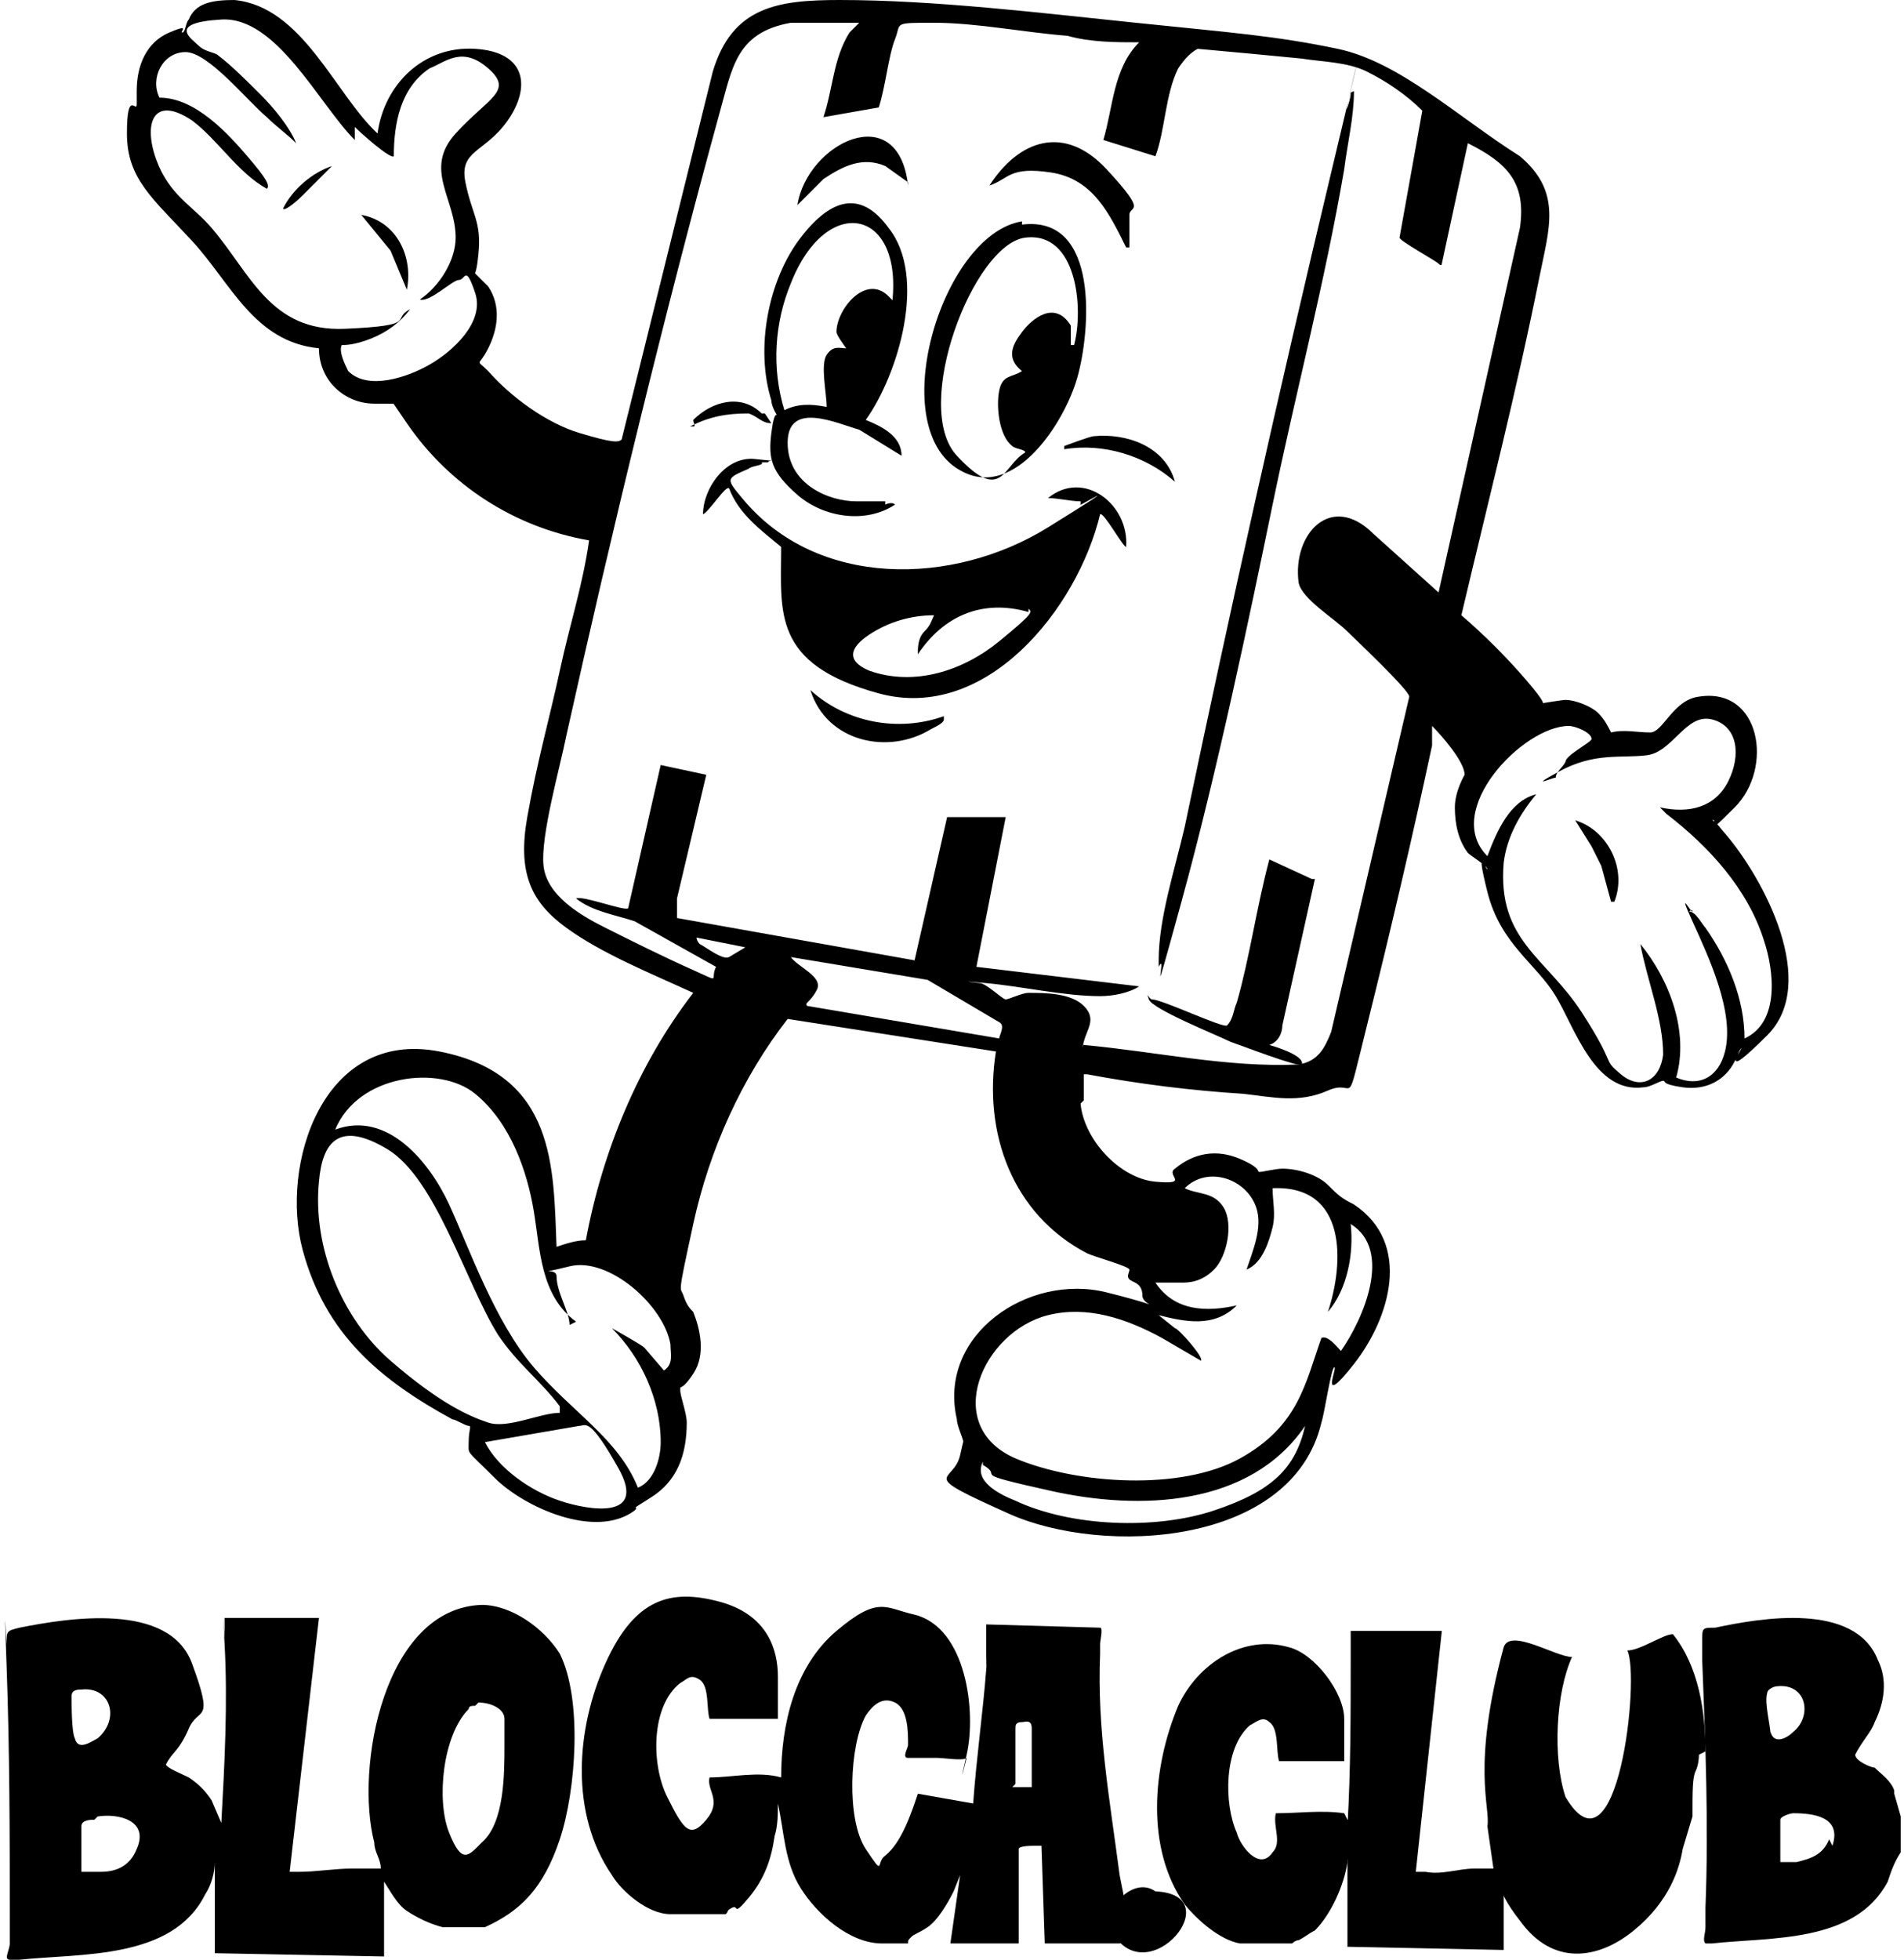 <?xml version="1.0" encoding="UTF-8"?>
<svg id="Layer_2" data-name="Layer 2" xmlns="http://www.w3.org/2000/svg" viewBox="0 0 58.5 60.2">
  <defs>
    <style>
      .cls-1 {
        fill: currentColor;
      }
    </style>
  </defs>
  <g id="Layer_1-2" data-name="Layer 1">
    <g>
      <g>
        <g>
          <path class="cls-1" d="M34.4,59.7h-2.3s-.1-3-.1-3c0,0-.2,0-.2,0-.1,0-.5,0-.5.1s0,.8,0,1c0,.4,0,.9,0,1.3s0,.4,0,.6h-2.1l.3-2.1-.2.5c-.2.4-.5.9-.8,1.1s-.4.2-.5.3-.1.1-.1.2c0,0-.7,0-.8,0-1,0-2-.9-2.5-1.7s-.5-1.7-.7-2.6c0,0,0,0,0,0,0,.3,0,.7-.1,1-.1.7-.3,1.3-.8,1.9s-.3.2-.5.3-.1.1-.2.2c0,0-.3,0-.4,0-.4,0-.9,0-1.3,0-.7,0-1.5-.7-1.8-1.2-1.3-1.9-1.1-4.5-.2-6.5s2-2.3,3.5-1.9,1.8,1.5,1.8,2.3v1.3h-2.1c-.1-.3,0-1-.3-1.2s-.4,0-.6.1c-.9.7-.9,2.5-.4,3.5s.7,1.3,1.2.7,0-.9.1-1.3c.7,0,1.5-.2,2.2,0,0-1.6.4-3.4,1.7-4.5s1.5-.7,2.4-.5c1.6.4,1.9,3,1.6,4.3s0,.1,0,.1c-.1.1-.7,0-.9,0s-.7,0-.9,0,0-.3,0-.4c0-.4,0-1.1-.4-1.3s-.7.1-.9.4c-.5.9-.6,3.2,0,4.1s.3.4.6.2c.5-.4.8-1.3,1-1.9l1.7.3c.1-1.4.3-2.8.4-4.1s0,0,0-.1v-1.3s3.5.1,3.5.1c.1,0,0,.4,0,.5s0,.2,0,.3c-.1,2.3.3,4.5.6,6.8l.4,2h0ZM31.1,54.9s.6,0,.6,0c0,0,0-.6,0-.7,0-.3,0-.8,0-1.1s-.2-.2-.3-.2c-.2,0-.2.1-.2.2,0,.3,0,.8,0,1.1s0,.4,0,.6Z"/>
          <path class="cls-1" d="M.3,60.2c-.2,0,0-.3,0-.5s0-.4,0-.6c0-2.6,0-5.3-.1-8s0-.4,0-.6c0-.4,0-.4.4-.5,1.5-.3,4.6-.8,5.3,1.1s.2,1.3-.1,2-.5.7-.7,1.1c0,.1.5.3.7.4.3.2.5.4.7.7l.3.7c.1-1.8.2-3.7.1-5.5s0-.1,0-.2c0-.2,0-.4,0-.6h2.9s-.9,7.8-.9,7.8c0,0,.2,0,.3,0,.5,0,1.1-.1,1.6-.1s.4,0,.5,0,.3,0,.4,0c0-.3-.2-.5-.2-.8-.6-2.3.3-7.2,3.3-7.3.9,0,1.9.7,2.4,1.5.7,1.4.5,4.2,0,5.7s-1.2,2.2-2.3,2.7h-1.3c-.4-.1-.8-.3-1.1-.5s-.5-.6-.7-.9v2.3c0,0-5.2-.1-5.2-.1h0s0,0,0,0v-2.8c0,.3-.1.7-.3,1-1,2-3.8,1.8-5.7,2h0s-.1,0-.1,0ZM2.5,51.9c-.1,0-.3,0-.3.2,0,.3,0,1.1.1,1.3.1.4.5.1.7,0,.7-.6.4-1.6-.5-1.5ZM14.6,52.4c-.1,0-.2,0-.2.1-.8.8-1,2.8-.6,3.8s.6.7,1,.3c.7-.6.7-2.1.7-3s0-.5,0-.8-.4-.5-.8-.5ZM2.9,55.9c-.1,0-.4,0-.4.2v1.4c0,0,.5,0,.6,0,.5,0,.9-.2,1.1-.7.4-.9-.6-1.1-1.2-1Z"/>
        </g>
        <path class="cls-1" d="M41.3,55.7c-.7-.1-1.4,0-2.1,0-.1.4.2.9-.1,1.2-.4.6-1-.2-1.1-.6-.4-.9-.4-2.6.4-3.3.2-.1.4-.3.6-.1.3.2.2.9.3,1.2h2v-1.3c0-.8-.9-2-1.7-2.2-1.4-.4-2.8.5-3.4,1.8-.8,1.9-1,4.4.2,6.1.4.5,1.1,1.1,1.7,1.2.3,0,.9,0,1.2,0,0,0,.3,0,.4,0,0,0,.1-.1.2-.1.2-.1.3-.2.5-.3.5-.5.9-1.4,1-2.1,0-.3.2.1.3-.2,0,0,0-.2,0-.2,0,0,.2-.1.2-.1l.5-.8c0,.2-.5,0-1,0Z"/>
        <path class="cls-1" d="M45.8,57.4c-.2,0-.3,0-.5,0-.5,0-1,.2-1.5.1,0,0-.3,0-.3,0l.8-7.4h-2.8c0,.2,0,.4,0,.6,0,0,0,.1,0,.2,0,1.7,0,3.5-.1,5.2h0s0,1.1,0,1.1c0,0,0,0,0,0v2.6c-.1,0-.1,0-.1,0h0s4.9.1,4.9.1v-2.2c0,0,0,0,0,0v-.3c-.2,0-.4,0-.5,0Z"/>
        <path class="cls-1" d="M58.2,55c-.1-.3-.4-.5-.6-.7-.1,0-.6-.2-.6-.4.2-.4.5-.7.6-1,.3-.6.4-1.3.1-1.9-.7-1.8-3.6-1.3-5-1-.4,0-.4,0-.4.4,0,.2,0,.4,0,.6.1,2.5.2,5.1.1,7.6,0,.2,0,.4,0,.6,0,.2-.1.4,0,.5h.2c1.8-.2,4.4,0,5.4-1.9.1-.3.2-.6.4-.9v-1.1c0,0-.2-.7-.2-.7ZM54.4,53.3c0-.3-.2-1-.1-1.3,0-.1.2-.2.3-.2.9-.1,1.1.9.5,1.4-.2.2-.6.4-.7,0ZM56.2,56.5c-.2.5-.6.6-1,.7,0,0-.5,0-.5,0v-1.3c0-.1.3-.2.4-.2.6,0,1.5.1,1.2,1Z"/>
        <path class="cls-1" d="M52.4,53.8c0-1.2-.2-2.6-1-3.6-.3,0-1,.5-1.4.5.4.8-.3,7.2-1.9,4.5-.4-1.2-.3-3.2.2-4.3-.5,0-1.9-.9-2.1-.3-1,3.7-.4,4.9-.5,5.5l.2,1.4c.2.6.4,1,.8,1.5,1,1.4,2.4,1.2,3.5.3s1.4-1.9,1.5-2.5l.3-1c0-.8,0-1.2.1-1.4s.1-.5.1-.5Z"/>
        <path class="cls-1" d="M35.5,58.1c-.7-.5-1.7.6-1.3,1.3,1.1,1.8,3.6-1.2,1.3-1.3Z"/>
      </g>
      <path class="cls-1" d="M33.2,33.9c.1,1.1,1.2,2.3,2.3,2.4s.3-.2.6-.4c.6-.5,1.3-.6,2-.3s.5.4.6.4c.1,0,.5-.1.7-.1.5,0,1.1.2,1.4.5s.4.4.8.6c1.8,1.2,1.1,3.5,0,4.9s-.5.1-.6.1-.3,1.4-.4,1.7c-.9,3.8-6.7,4.1-9.6,2.8s-1.7-.9-1.5-1.8.1-.3.1-.4-.2-.5-.2-.7c-.6-2.6,2.2-4.5,4.6-3.9s1.1.5,1.1.1-.3-.4-.4-.5,0-.2,0-.3-1.1-.4-1.3-.5c-2.3-1.2-3.2-3.7-2.8-6.2l-6.4-1c-1.4,1.8-2.4,4-2.9,6.3s-.4,1.9-.3,2.2.2.4.3.5c.2.5.4,1.3,0,1.9s-.4.3-.4.5.2.7.2,1c0,1-.3,1.8-1.1,2.3s-.3.2-.5.4c-1.2.9-3.4-.1-4.3-1s-.8-.7-.8-1.1.1-.5,0-.5-.4-.2-.5-.2c-2.2-1.2-3.9-2.6-4.6-5.2s.6-6.8,4.2-6.1,3.5,3.6,3.6,6c.3-.1.6-.2.9-.2.5-2.7,1.6-5.4,3.3-7.6-1.3-.6-2.8-1.2-3.9-2s-1.5-1.7-1.2-3.4.7-3.1,1-4.5.7-2.6.9-4c-2.3-.4-4.3-1.7-5.6-3.6s-.4-.6-.4-.6c0,0-.5,0-.6,0-.9,0-1.7-.7-1.7-1.7-2-.2-2.7-2-3.9-3.3s-2-1.9-2-3.3.3-.6.3-.9,0-.3,0-.4c0-.8.3-1.5,1-1.8s.3,0,.4,0,.1-.3.2-.4C6,.1,6.5,0,7.2,0c2.1.2,3.1,2.9,4.4,4.1.2-1.5,1.4-2.7,3-2.6s1.7,1.2,1,2.2-1.5.9-1.3,1.9.5,1.2.4,2.2-.2.5-.2.5.4.4.5.5c.4.6.3,1.3,0,1.9s-.4.3,0,.7c.7.8,1.8,1.6,2.8,1.9s1.2.3,1.3.2l2.8-11.3C22.5.2,23.9,0,25.8,0c2.9,0,6.2.4,9.1.7s4.3.4,6.2.8,3.7,2.1,5.6,3.3c1.3,1.1.9,2.2.6,3.7-.7,3.5-1.6,7-2.4,10.4.7.6,1.4,1.3,2,2s.5.7.5.7c0,0,.6-.1.7-.1.3,0,.8.2,1,.4s.3.4.4.6c.4-.1.8,0,1.2,0s.7-1,1.5-1.1c1.9-.3,2.3,2.2,1.1,3.4s-.4.3-.7.4-.1,0,0,0,.3.3.4.4c1.2,1.4,2.9,4.6,1.3,6.2s-.7.3-.8.4-.1.3-.2.4c-.3.6-.9.9-1.6.8s-.5-.2-.6-.2-.4.2-.6.2c-1.5.2-2.1-1.8-2.7-2.8s-1.7-1.6-2.1-3.2,0-.6,0-.7-.5-.4-.6-.5c-.3-.4-.4-.9-.4-1.4s.3-1,.3-1c0-.4-.7-1.2-1-1.5,0,.2,0,.4,0,.6-.6,2.8-1.3,5.8-2,8.6s-.3,1.6-1.2,2-1.7.2-2.6.1c-1.6-.1-3.2-.3-4.8-.6,0,0-.1,0-.1,0,0,.3,0,.6,0,.8ZM10.9,4.3c-1.1-1.1-2.4-3.8-4.1-3.7s-.9.6-.7.8.5.2.6.3c.4.3.9.8,1.3,1.2s.9,1,1.1,1.5c-.3-.3-.6-.5-.9-.8-.6-.5-1.8-2-2.5-2s-1.1.8-.8,1.4c1.1,0,2.1,1.1,2.7,1.8s.7.9.6,1c-.9-.5-1.5-1.5-2.3-2.1-1.2-.8-1.5.1-1.1,1.2s1.1,1.4,1.7,2.1c1.2,1.4,1.8,3.2,4.1,3.1s1.4-.3,2-.6c-.3.4-.7.7-1.2.9s-.8.2-.9.2c-.1.2.1.6.2.8.6.6,1.8.2,2.5-.2s1.7-1.3,1.4-2.2-.3-.4-.5-.4-.9.7-1.2.6c.6-.4,1.1-1.2,1.1-1.9,0-1.2-1-2.1,0-3.2s1.8-1.3,1-2-1.3-.2-1.8,0c-.9.6-1.1,1.7-1.1,2.7-.1.1-1-.7-1.2-.9ZM26.6.7c-.7,0-1.5,0-2.3,0-1.7.3-1.8,1.4-2.2,2.8-1.7,6.2-3.3,12.8-4.7,19.1-.2,1-.8,3.1-.7,4s1.1,1.5,1.9,1.9,1.8.9,2.7,1.3.5.3.7-.1l-2.5-1.4c-.6-.2-1.3-.3-1.8-.7.2-.1,1.5.4,1.6.3l1-4.4,1.4.3h0c0,0-.9,3.8-.9,3.8,0,.1,0,.5,0,.6l7.3,1.3,1-4.4h1.8s-.9,4.6-.9,4.6l5,.6c-.3.2-.8.3-1.2.3-1.1,0-2.4-.3-3.5-.4s-.2,0-.2,0c.2,0,.7.5.8.5s.5-.2.7-.2c.5,0,1.3,0,1.7.4s.1.7,0,1.1,0,0,0,.1c2.2.2,4.4.7,6.6.6.6-.1.8-.5,1-1l2.4-10.3c0-.2-1.7-1.8-1.9-2-.4-.4-1.4-1-1.5-1.5-.2-1.5,1-2.8,2.3-1.5l2,1.8,2.5-11.2c.2-1.4-.4-2-1.6-2.6l-.8,3.7c0,0,0,.1-.1,0s-1.2-.7-1.2-.8l.7-3.9c-.5-.5-1.1-.9-1.7-1.2s-1.4-.3-2-.4c-1-.1-2.1-.2-3.2-.3-.2.1-.4.3-.6.6-.4.8-.4,1.9-.7,2.7l-1.6-.5c.3-1,.3-2.2,1.1-3-.7,0-1.5,0-2.2-.2-1.3-.1-2.8-.4-4.1-.4s-1,0-1.2.5-.3,1.5-.5,2.1l-1.7.3c.3-.9.3-1.8.8-2.6l.4-.4ZM51,24.8c.9.2,1.7,0,2.1-.8s.3-1.7-.5-1.9-1.2,1-2,1.1-1.6-.1-2.7.5,0,.1-.1.2c0-.2.2-.3.3-.5,0-.2.8-.6.8-.7,0-.2-.5-.4-.7-.4-1.4,0-3.9,2.6-2.5,4,.3-.8.7-1.7,1.5-1.9-.5.6-.9,1.3-1,2.1-.2,2.4,1.3,2.9,2.4,4.6s.6,1.4,1.2,1.9,1.2.2,1.3-.6c0-1.1-.5-2.3-.7-3.4.9,1.1,1.5,2.7,1.1,4.1.7.3,1.3,0,1.5-.8.3-1.2-.5-2.9-1-4s0-.2,0-.3-.1,0-.1,0c.2,0,.4.4.5.5.7,1,1.2,2.2,1.2,3.4,1.1-.5.9-2.1.6-3-.5-1.6-1.7-2.9-3-3.9ZM22.9,29.1l-1.5-.3c0,0,0,.1.1.2.2.1.7.5.9.4l.5-.3ZM30.7,31.9c0-.1.2-.4,0-.5l-2.2-1.3-4.2-.7c.2.3,1,.6.8,1s-.4.4-.3.5l5.9,1ZM17.7,40.6c-1.1-.8-1.1-2.2-1.3-3.4s-.7-2.7-1.8-3.6-3.6-.6-4.3,1.1c1.6-.6,2.9,1,3.5,2.3s1.4,3.6,2.6,5,2.6,2.2,3.2,3.7c.5-.2.7-.9.7-1.4,0-1.3-.6-2.6-1.5-3.5,0,0,.9.5,1,.6l.6.7c.3-.2.2-.5.2-.8-.2-1.2-1.9-2.7-3.1-2.4s-.4,0-.4.3c0,.5.4,1.1.4,1.5ZM17.2,43.4c0,0,0-.1,0-.2-.6-.8-1.3-1.3-1.9-2.2-1-1.6-1.9-4.8-3.4-5.7s-2-.2-2.1,1c-.2,2,.7,4.2,2.2,5.5s2.4,1.7,3,1.9,1.6-.3,2.2-.3ZM36.3,39.4c-.2,0-.6,0-.8,0s0-.1,0,0c.6.9,1.6.9,2.5.7-.7.7-1.6.5-2.4.3,0,0,.5.4.5.4.1,0,.9.9.8,1l-1.2-.7c-1.1-.6-2.3-1-3.5-.7-2,.5-3.3,3.4-1,4.4,1.9.8,5.1,1,6.9,0s2-2.3,2.5-3.7c.2-.1.5.3.6.4.7-1,1.6-3.1.3-3.9.1.9-.1,2-.7,2.7.5-1.5.6-3.9-1.7-3.8,0,.4.1.8,0,1.2s-.3,1.1-.8,1.3c.2-.6.5-1.3.3-1.9-.3-.9-1.5-1.3-2.2-.6.4.2.9.1,1.2.6s.1,1.5-.3,1.9-.8.4-1,.4ZM30.2,44.9c-.3.6.5,1,1,1.2,1.7.8,4.3.9,6.1.3s2.5-1.3,2.8-2.6c-1.7,2.5-5.1,2.6-7.8,2s-1.4-.4-2.1-.8ZM14.9,44.3c.4.8,1.4,1.5,2.3,1.8s2.7.6,1.8-1-1-1.3-1.2-1.3l-2.9.5Z"/>
      <path class="cls-1" d="M49.5,27.7l-.3-1.1-.3-.6-.5-.8c1,.3,1.6,1.5,1.2,2.5Z"/>
      <path class="cls-1" d="M23.4,14.2c.1.1-.3.1-.4.2-.7.3-.7.3-.2.9,2.3,2.8,6.5,2.7,9.4.9s.7-.5,1-.7c0-.1,0,0,0-.1-.3,0-.7-.1-1-.1,1.1-.9,2.5.2,2.4,1.5-.1,0-.7-1.1-.8-1-.7,2.9-3.5,6.4-6.8,5.5s-3-2.5-3-4.5c-.6-.5-1.3-1-1.6-1.8-.1-.1-.6.7-.8.8,0-.8.7-1.8,1.6-1.7s.4,0,.4.1ZM31.6,18.8c-1.4-.4-2.6.1-3.4,1.3,0-.2,0-.5.2-.7s.2-.3.3-.5c-.7,0-1.4.2-2,.6s-.7.8,0,1.1c1.4.5,2.9,0,4-.9s1-.9.9-1Z"/>
      <path class="cls-1" d="M27.2,15.5s.2-.1.3,0c-.9.6-2.2.4-3-.3s-.9-1.1-.8-1.9.2-.5.2-.5-.2-.3-.2-.5c-.5-1.6-.1-3.7.9-5s1.9-1.4,2.7-.3c1.2,1.5.3,4.5-.7,5.9.5.2,1.1.5,1.1,1.1l-1.3-.8c-.7-.2-2.2-.9-2.2.4s1.3,1.8,2.1,1.8.6,0,.9,0ZM27.4,9.4c.4-3-2-3.5-3.1-.7-.5,1.2-.6,2.6-.2,3.9.4-.2.8-.2,1.3-.1,0-.4-.2-1.3,0-1.6s.4-.2.6-.2c0,0-.3-.4-.3-.5,0-.7.9-1.8,1.6-1.1s.1.3.2.4Z"/>
      <path class="cls-1" d="M31.4,6.9c2.4-.3,2.1,3.3,1.7,4.7s-1.9,3.7-3.5,2.9c-2.5-1.2-.7-7.3,1.8-7.7ZM33,10.6c.3-1.1.1-3.5-1.5-3.3s-3.5,5.2-2.1,6.7,1.4.3,2.1-.1c0-.1-.3-.1-.4-.2-.4-.3-.5-1.2-.4-1.7s.4-.4.7-.6c-.5-.4-.3-.8,0-1.2s1-1,1.5-.2v.6Z"/>
      <path class="cls-1" d="M35.6,29.8c0,0,0-.2,0-.3,0-1.3.5-2.8.8-4.1,1.4-6.7,2.9-13.4,4.5-20.1s.3-1.4.5-2,0-.4.2-.5c0,.8-.2,1.6-.3,2.4-.6,3.5-1.5,6.9-2.2,10.3s-1.7,8.2-2.8,12.2-.4,1.4-.7,2Z"/>
      <path class="cls-1" d="M40.4,27l-1,4.5c0,.2-.1.5-.4.6,0,0,1.1.3,1,.6-.1.1-1.9-.6-2.2-.7-.4-.2-2.4-1-2.5-1.3s0,0,.1,0c.3,0,2.2.9,2.3.8.2-.2.2-.5.3-.7.4-1.4.6-2.9,1-4.4l1.3.6Z"/>
      <path class="cls-1" d="M34.7,7.6c-.1,0,0,0-.1,0-.5-1-1-2.1-2.3-2.3s-1.3.2-1.9.4c.9-1.4,2.3-1.9,3.6-.5s.7,1.1.7,1.4v1.1Z"/>
      <path class="cls-1" d="M27.9,5.6l-.7-.5c-.7-.3-1.3,0-1.9.4l-.8.8c.3-1.9,3.1-3.3,3.4-.6Z"/>
      <path class="cls-1" d="M29,22.1c0,.1-.2.2-.4.3-1.3.8-3.2.4-3.7-1.2,1.1,1,2.7,1.3,4.1.8Z"/>
      <path class="cls-1" d="M36.1,14.8c-.9-.8-2.2-1.2-3.4-1,0,0,0-.1,0-.1,0,0,.8-.3.9-.3,1-.1,2.2.3,2.5,1.4Z"/>
      <path class="cls-1" d="M23.5,12.7s.2.3.2.3c-.3,0-.4-.2-.7-.3-.7,0-1.2.1-1.8.4,0,0,0,0,.1,0s0-.1,0-.2c.6-.6,1.5-.8,2.1-.2Z"/>
      <path class="cls-1" d="M12.5,8.9l-.5-1.2-.9-1.1c1.1.2,1.6,1.3,1.4,2.3Z"/>
      <path class="cls-1" d="M10.2,5.1c-.3.3-.6.6-.9.9s-.6.5-.6.4c.3-.6.9-1.1,1.5-1.3Z"/>
    </g>
  </g>
</svg>